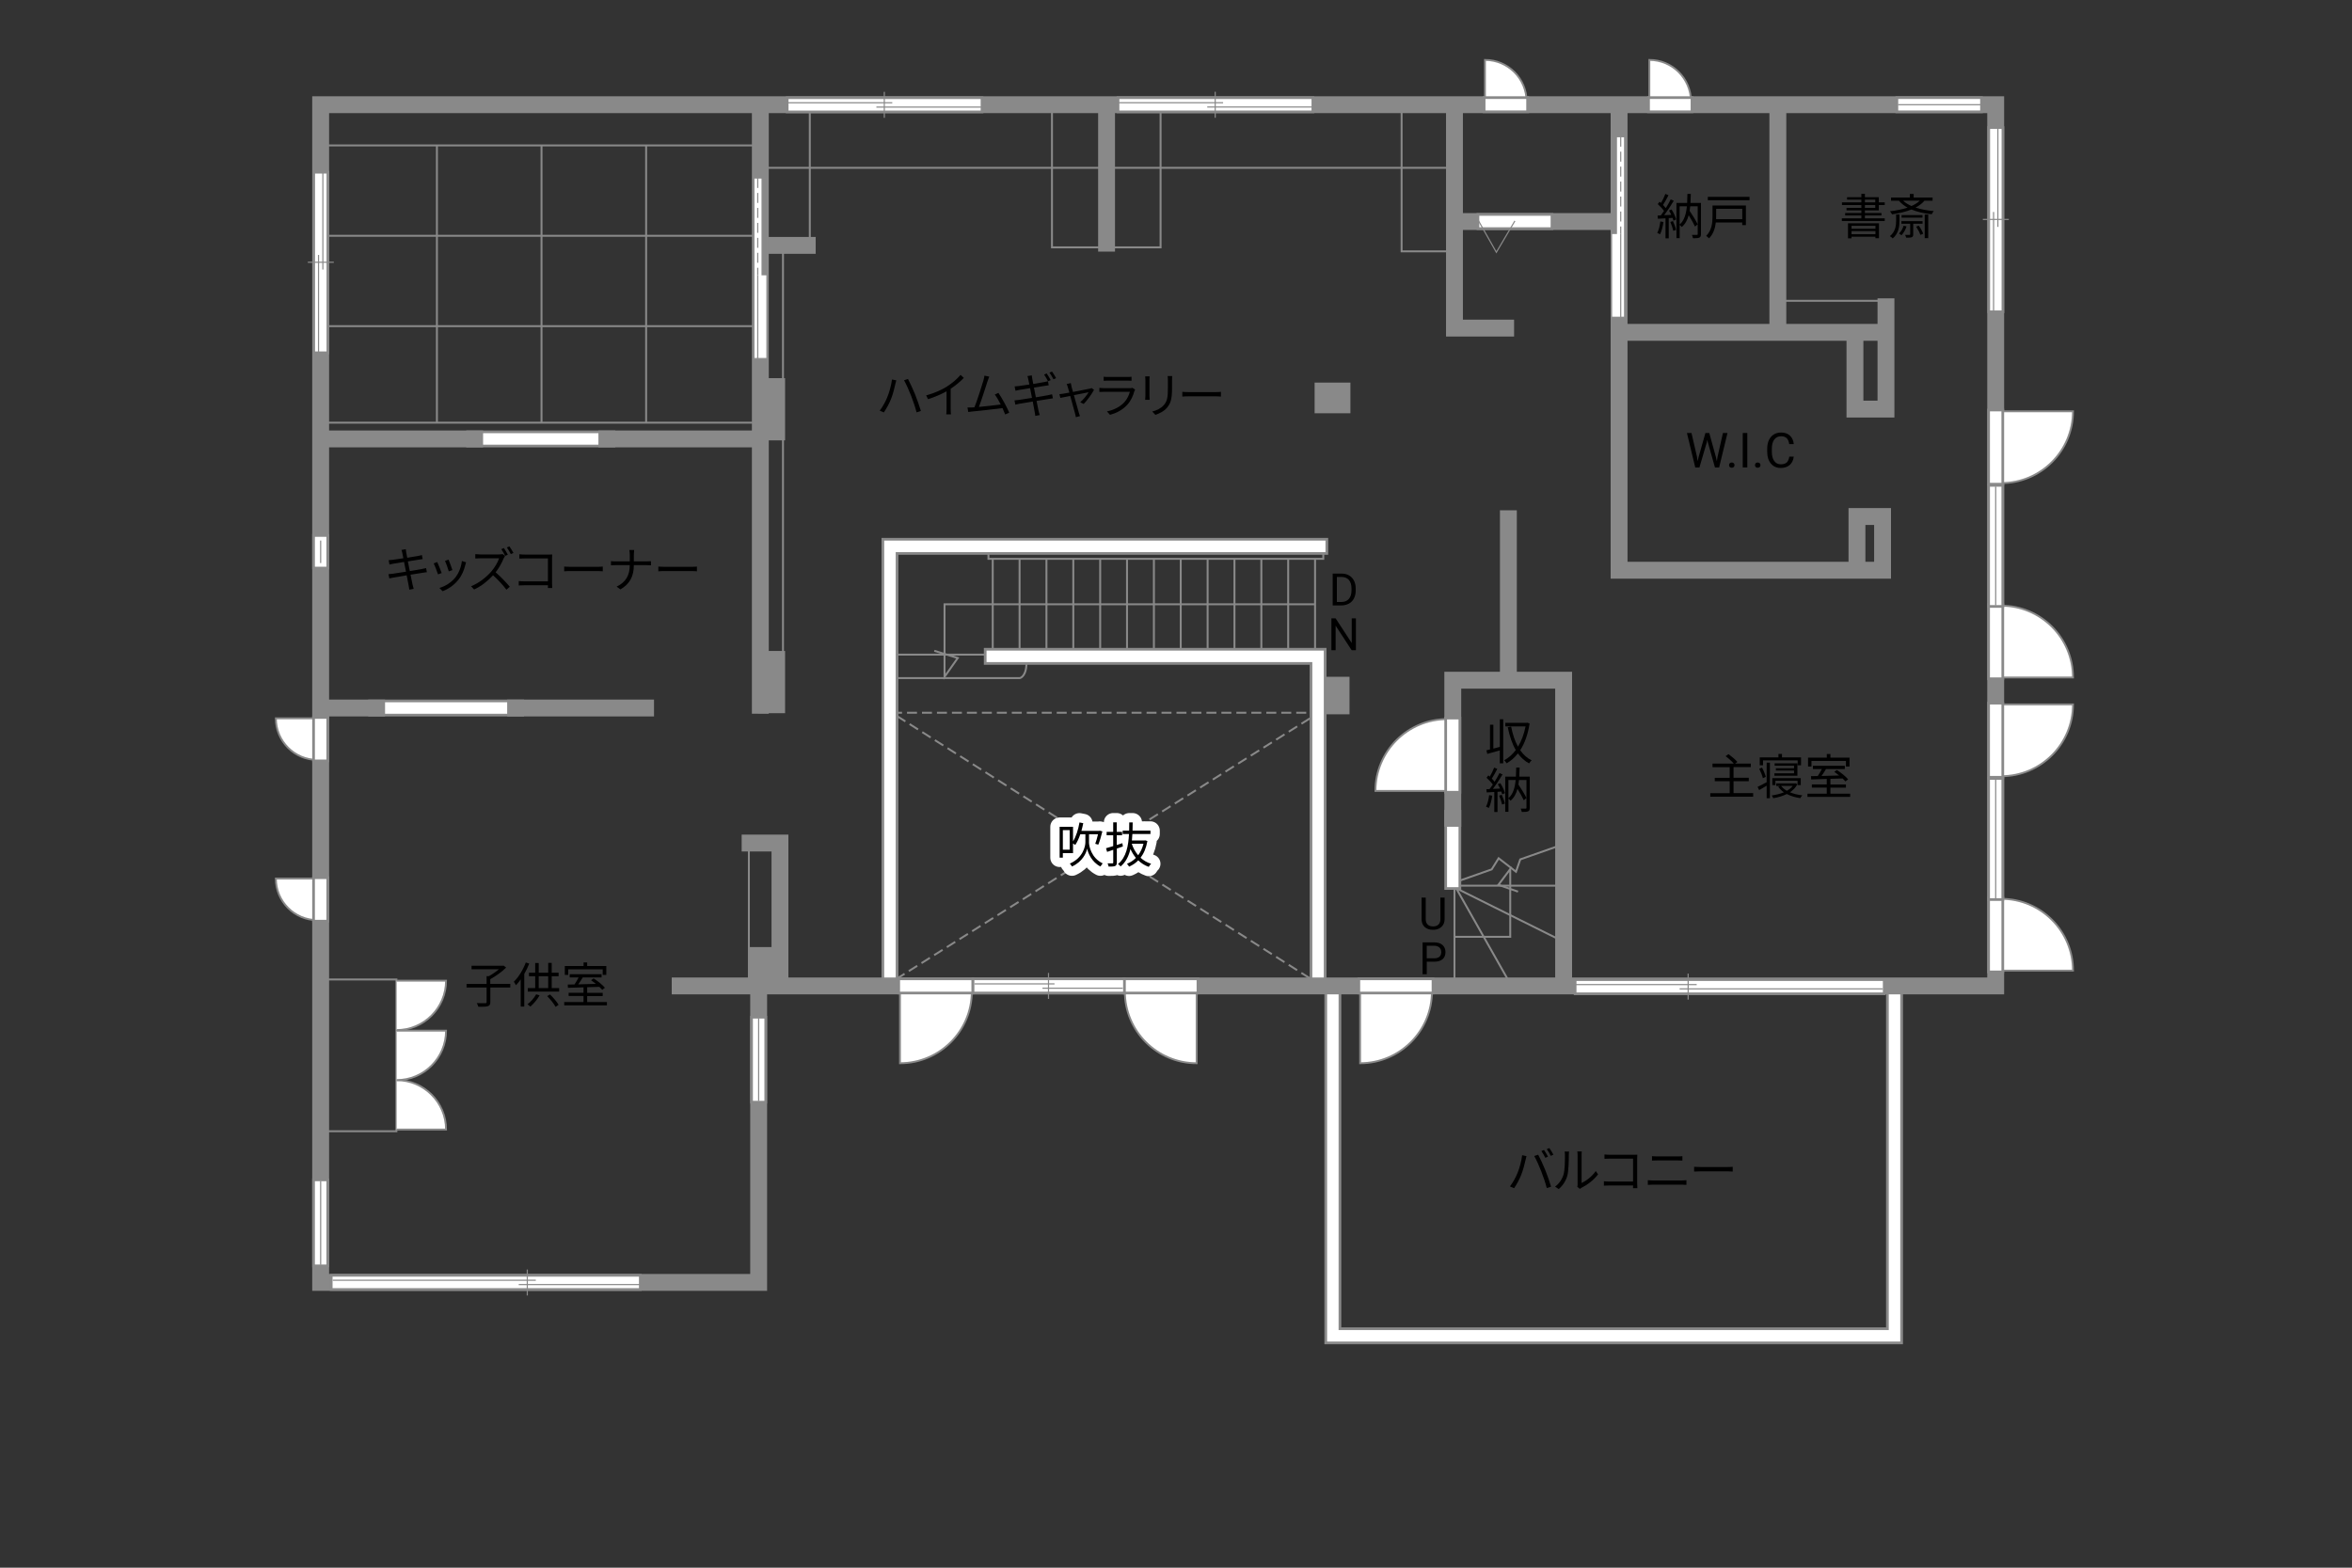 <?xml version="1.0" encoding="UTF-8"?>
<svg id="adrama-K" xmlns="http://www.w3.org/2000/svg" viewBox="0 0 630 420">
  <rect x="0" y="0" width="630" height="420" fill="#333333" stroke="none"/>
  <defs>
    <style>
      .cls-1, .cls-2 {
        fill: #898989;
      }

      .cls-3 {
        stroke-linecap: round;
        stroke-linejoin: round;
        stroke-width: 5px;
      }

      .cls-3, .cls-4, .cls-5, .cls-6, .cls-7, .cls-8, .cls-9, .cls-10 {
        fill: none;
      }

      .cls-3, .cls-10 {
        stroke: #fff;
      }

      .cls-4, .cls-5, .cls-6, .cls-7, .cls-11, .cls-2, .cls-8, .cls-9, .cls-12 {
        stroke: #898989;
      }

      .cls-4, .cls-8 {
        stroke-width: .52px;
      }

      .cls-5 {
        stroke-dasharray: 0 0 2.67 1.34;
        stroke-width: .52px;
      }

      .cls-6, .cls-11, .cls-2, .cls-9 {
        stroke-width: .31px;
      }

      .cls-6, .cls-8 {
        stroke-dasharray: 0 0 2.67 1.34;
      }

      .cls-7 {
        stroke-width: 4.52px;
      }

      .cls-7, .cls-10 {
        stroke-linecap: square;
      }

      .cls-11, .cls-12 {
        fill: #fff;
      }

      .cls-12 {
        stroke-width: .5px;
      }

      .cls-10 {
        stroke-width: 3.08px;
      }
    </style>
  </defs>
  <polyline class="cls-4" points="417.8 251.78 390.05 237.97 404.78 264"/>
  <line class="cls-4" x1="417.8" y1="237.28" x2="389.36" y2="237.28"/>
  <polyline class="cls-4" points="416.91 226.83 407.21 230.24 406.07 233.54 401.42 229.94 399.56 232.92 390.08 236.25"/>
  <polyline class="cls-4" points="389.71 250.99 404.53 250.99 404.53 232.83 401.36 237.05 406.61 238.88"/>
  <line class="cls-4" x1="389.59" y1="233.02" x2="389.59" y2="264.23"/>
  <g>
    <path d="m386.95,240.47v5.8c0,.8-.26,1.46-.76,1.97s-1.18.8-2.04.86h-.3c-.93.01-1.68-.24-2.23-.74s-.84-1.2-.84-2.08v-5.81h1.11v5.78c0,.62.17,1.1.51,1.44s.82.51,1.45.51,1.12-.17,1.46-.51.51-.82.51-1.44v-5.78h1.13Z"/>
    <path d="m382.17,257.66v3.34h-1.12v-8.53h3.15c.93,0,1.67.24,2.19.71s.79,1.11.79,1.89c0,.83-.26,1.47-.78,1.91s-1.26.67-2.22.67h-2.01Zm0-.92h2.02c.6,0,1.06-.14,1.38-.43.32-.28.48-.69.48-1.23s-.16-.92-.48-1.22-.76-.46-1.32-.48h-2.09v3.35Z"/>
  </g>
  <line class="cls-7" x1="389.14" y1="236.14" x2="389.14" y2="219.24"/>
  <line class="cls-10" x1="389.14" y1="236.14" x2="389.14" y2="219.24"/>
  <polyline class="cls-7" points="357.01 264.93 357.01 357.88 507.46 357.88 507.46 265.91"/>
  <polyline class="cls-10" points="357.01 264.93 357.01 357.88 507.46 357.88 507.46 265.91"/>
  <line class="cls-4" x1="264.88" y1="175.38" x2="239.64" y2="175.38"/>
  <path class="cls-4" d="m239.41,181.66h33.81s1.94-.46,1.71-4.8"/>
  <line class="cls-4" x1="352.25" y1="174.24" x2="352.25" y2="149.87"/>
  <line class="cls-4" x1="345.05" y1="174.24" x2="345.05" y2="149.87"/>
  <line class="cls-4" x1="337.86" y1="174.24" x2="337.86" y2="149.87"/>
  <line class="cls-4" x1="330.66" y1="174.24" x2="330.66" y2="149.87"/>
  <line class="cls-4" x1="323.47" y1="174.24" x2="323.47" y2="149.87"/>
  <line class="cls-4" x1="316.27" y1="174.24" x2="316.27" y2="149.87"/>
  <line class="cls-4" x1="309.08" y1="174.24" x2="309.08" y2="149.87"/>
  <line class="cls-4" x1="301.88" y1="174.24" x2="301.88" y2="149.87"/>
  <line class="cls-4" x1="294.69" y1="174.24" x2="294.69" y2="149.87"/>
  <line class="cls-4" x1="287.49" y1="174.24" x2="287.49" y2="149.87"/>
  <line class="cls-4" x1="280.3" y1="174.24" x2="280.3" y2="149.87"/>
  <line class="cls-4" x1="273.1" y1="174.24" x2="273.1" y2="149.87"/>
  <line class="cls-4" x1="265.91" y1="174.24" x2="265.91" y2="149.87"/>
  <rect class="cls-4" x="264.76" y="146.68" width="89.69" height="3.04"/>
  <g>
    <path d="m356.97,162.2v-8.53h2.41c.74,0,1.4.16,1.97.49s1.01.79,1.32,1.4.47,1.3.47,2.09v.54c0,.8-.16,1.51-.47,2.12s-.75,1.07-1.33,1.39-1.25.49-2.01.5h-2.36Zm1.12-7.61v6.69h1.18c.87,0,1.54-.27,2.02-.81s.72-1.31.72-2.31v-.5c0-.97-.23-1.72-.68-2.26-.46-.54-1.1-.81-1.94-.82h-1.31Z"/>
    <path d="m363.18,174.2h-1.13l-4.29-6.57v6.57h-1.13v-8.53h1.13l4.31,6.6v-6.6h1.12v8.53Z"/>
  </g>
  <rect class="cls-8" x="238.94" y="190.95" width="112.84" height="71.39"/>
  <line class="cls-8" x1="240.04" y1="262.31" x2="351.64" y2="191.98"/>
  <line class="cls-5" x1="240.26" y1="191.84" x2="351.42" y2="262.45"/>
  <g>
    <g>
      <path class="cls-3" d="m291.69,225.6c-.01,1.05.6,4.24,3.67,5.71-.17.21-.46.61-.6.83-2.37-1.2-3.35-3.68-3.56-4.8-.2,1.16-1.29,3.56-4.06,4.8-.12-.19-.39-.6-.58-.78,3.52-1.51,4.19-4.65,4.17-5.76v-2.09h-1.36c-.38,1.1-.83,2.09-1.35,2.86-.13-.1-.38-.27-.6-.4v2.59h-2.73v1.22h-.86v-8.27h3.59v3.9c.82-1.31,1.4-3.16,1.73-5.07l1.01.2c-.14.7-.31,1.39-.49,2.05h4.75l.17-.04.69.18c-.31,1.23-.71,2.68-1.09,3.56l-.82-.23c.25-.65.53-1.63.74-2.55h-2.41v2.09Zm-5.17-3.2h-1.83v5.24h1.83v-5.24Z"/>
      <path class="cls-3" d="m300.79,226.77c-.55.19-1.09.39-1.64.57v3.71c0,.53-.13.81-.46.96-.35.14-.87.17-1.73.16-.04-.23-.17-.64-.29-.87.58.01,1.12.01,1.29,0,.17,0,.23-.05.23-.25v-3.38l-1.64.56-.29-.98c.53-.14,1.2-.35,1.92-.57v-2.91h-1.76v-.91h1.76v-2.54h.95v2.54h1.43v.91h-1.43v2.61l1.51-.48.13.87Zm6.55-1.46c-.33,1.88-.96,3.35-1.83,4.49.79.73,1.74,1.29,2.83,1.61-.22.19-.49.57-.64.83-1.08-.38-2.02-.98-2.81-1.74-.71.74-1.55,1.29-2.46,1.68-.12-.22-.38-.58-.56-.77.88-.34,1.7-.86,2.39-1.57-.58-.7-1.07-1.51-1.46-2.38-.44,1.85-1.23,3.51-2.64,4.67-.14-.21-.46-.49-.7-.64,2.24-1.77,2.79-4.94,2.95-8.05h-1.69v-.9h1.73c.01-.75.03-1.5.03-2.21h.92c0,.72-.01,1.46-.04,2.21h4.8v.9h-4.84c-.03.57-.07,1.16-.13,1.73h3.38l.17-.04.58.18Zm-4.19.73c.38,1.16.95,2.21,1.72,3.09.62-.85,1.12-1.87,1.42-3.09h-3.13Z"/>
    </g>
    <g>
      <path d="m291.69,225.6c-.01,1.05.6,4.24,3.67,5.71-.17.21-.46.61-.6.83-2.37-1.2-3.35-3.68-3.56-4.8-.2,1.16-1.29,3.56-4.06,4.8-.12-.19-.39-.6-.58-.78,3.52-1.51,4.19-4.65,4.17-5.76v-2.09h-1.36c-.38,1.1-.83,2.09-1.35,2.86-.13-.1-.38-.27-.6-.4v2.59h-2.73v1.22h-.86v-8.27h3.59v3.9c.82-1.31,1.4-3.16,1.73-5.07l1.01.2c-.14.7-.31,1.39-.49,2.05h4.75l.17-.04.69.18c-.31,1.23-.71,2.68-1.09,3.56l-.82-.23c.25-.65.53-1.63.74-2.55h-2.41v2.09Zm-5.17-3.2h-1.83v5.24h1.83v-5.24Z"/>
      <path d="m300.79,226.77c-.55.19-1.09.39-1.64.57v3.71c0,.53-.13.81-.46.96-.35.14-.87.17-1.73.16-.04-.23-.17-.64-.29-.87.58.01,1.12.01,1.29,0,.17,0,.23-.05.23-.25v-3.38l-1.64.56-.29-.98c.53-.14,1.2-.35,1.92-.57v-2.91h-1.76v-.91h1.76v-2.54h.95v2.54h1.43v.91h-1.43v2.61l1.51-.48.13.87Zm6.55-1.46c-.33,1.88-.96,3.35-1.83,4.49.79.73,1.74,1.29,2.83,1.61-.22.19-.49.57-.64.83-1.08-.38-2.02-.98-2.81-1.74-.71.74-1.55,1.29-2.46,1.68-.12-.22-.38-.58-.56-.77.88-.34,1.7-.86,2.39-1.57-.58-.7-1.07-1.51-1.46-2.38-.44,1.85-1.23,3.51-2.64,4.67-.14-.21-.46-.49-.7-.64,2.24-1.77,2.79-4.94,2.95-8.05h-1.69v-.9h1.73c.01-.75.03-1.5.03-2.21h.92c0,.72-.01,1.46-.04,2.21h4.8v.9h-4.84c-.03.57-.07,1.16-.13,1.73h3.38l.17-.04.58.18Zm-4.19.73c.38,1.16.95,2.21,1.72,3.09.62-.85,1.12-1.87,1.42-3.09h-3.13Z"/>
    </g>
  </g>
  <g>
    <path d="m238.92,101.67l1.16.23c-.09.29-.18.68-.25.95-.17.81-.62,2.73-1.17,4.07-.48,1.2-1.2,2.52-1.92,3.57l-1.1-.47c.82-1.08,1.56-2.46,2-3.54.57-1.35,1.1-3.33,1.29-4.82Zm3.24.21l1.05-.35c.51.95,1.34,2.74,1.9,4.12.52,1.27,1.21,3.28,1.56,4.45l-1.16.38c-.33-1.33-.94-3.09-1.47-4.47-.52-1.34-1.33-3.15-1.88-4.12Z"/>
    <path d="m253.74,103.48c1.35-.84,2.65-1.98,3.55-3.05l.87.81c-.99,1.03-2.18,2.02-3.51,2.9v5.49c0,.49.03,1.13.08,1.39h-1.27c.04-.25.08-.9.08-1.39v-4.81c-1.37.78-3.15,1.56-4.95,2.12l-.52-1.01c2.25-.61,4.24-1.52,5.68-2.43Z"/>
    <path d="m264.52,102.12c-.38,1.22-1.66,5.21-2.31,6.9,1.91-.18,4.41-.46,5.84-.65-.52-1.03-1.1-2.04-1.59-2.67l.98-.44c.92,1.34,2.34,3.95,2.89,5.29l-1.09.49c-.17-.47-.42-1.07-.71-1.7-2,.26-6.36.74-8.1.9-.32.03-.7.09-1.08.14l-.2-1.21c.39.01.83,0,1.21-.01.2-.01.42-.03.65-.04.73-1.79,2.05-5.95,2.42-7.23.16-.6.21-.91.25-1.25l1.3.26c-.13.32-.27.66-.44,1.21Z"/>
    <path d="m275.21,100.76l1.16-.19c.03.23.08.61.13.9.01.14.12.66.26,1.4,1.26-.21,2.46-.42,3-.52.38-.07.71-.14.94-.21l.21,1.09c-.2.01-.59.08-.94.13-.58.09-1.78.27-3.02.48.16.81.34,1.72.51,2.6,1.31-.22,2.56-.43,3.21-.55.49-.1.87-.18,1.14-.26l.22,1.09c-.27.03-.69.1-1.17.18-.72.1-1.94.3-3.21.51.26,1.27.47,2.31.53,2.61.09.36.19.81.33,1.18l-1.2.22c-.06-.44-.1-.84-.19-1.22-.05-.29-.25-1.34-.49-2.63-1.48.25-2.87.47-3.5.59-.51.09-.87.17-1.16.25l-.23-1.14c.31-.01.81-.06,1.14-.12.65-.09,2.07-.31,3.55-.55-.17-.88-.35-1.81-.51-2.61-1.23.19-2.37.38-2.87.47-.35.06-.66.13-1.04.22l-.23-1.16c.33-.03.68-.05,1.09-.09.51-.05,1.64-.22,2.86-.42-.14-.7-.25-1.22-.29-1.38-.06-.33-.14-.61-.23-.88Zm6.21,1.08l-.7.31c-.26-.53-.7-1.31-1.05-1.81l.69-.29c.33.45.79,1.25,1.07,1.78Zm1.46-.53l-.7.31c-.29-.57-.71-1.3-1.08-1.79l.69-.29c.34.47.85,1.29,1.09,1.77Z"/>
    <path d="m286.98,103.48c.08.29.23.85.43,1.53,1.83-.35,4.04-.78,4.49-.88.16-.04.36-.09.49-.16l.65.46c-.55,1.1-1.89,2.93-2.77,3.8l-.92-.46c.82-.7,1.79-1.9,2.24-2.68-.3.05-2.13.42-3.94.78.52,1.87,1.16,4.16,1.33,4.73.08.25.21.65.29.88l-1.1.29c-.04-.29-.1-.62-.2-.95-.17-.58-.79-2.89-1.3-4.75-1.22.25-2.29.45-2.64.53l-.26-.99c.36-.03.69-.08,1.08-.14.18-.03.79-.14,1.59-.29-.2-.69-.35-1.25-.43-1.5-.09-.32-.19-.58-.31-.78l1.12-.27c.04.22.1.51.18.83Z"/>
    <path d="m303.87,104.73c-.35,1.29-.94,2.64-1.9,3.69-1.37,1.5-2.99,2.26-4.65,2.72l-.81-.92c1.85-.38,3.47-1.21,4.58-2.38.79-.83,1.31-1.94,1.55-2.87h-6.9c-.31,0-.81.01-1.27.04v-1.09c.48.05.92.08,1.27.08h6.85c.3,0,.57-.03.72-.1l.74.47c-.06.12-.14.29-.17.38Zm-7.07-3.74h5.11c.42,0,.87-.01,1.18-.06v1.08c-.31-.03-.75-.04-1.2-.04h-5.1c-.4,0-.82.01-1.17.04v-1.08c.34.05.75.06,1.17.06Z"/>
    <path d="m307.89,101.78v4.34c0,.33.03.75.05.99h-1.2c.03-.19.06-.61.06-1v-4.33c0-.23-.03-.69-.05-.94h1.18c-.03.25-.05.62-.05.94Zm6.05.09v2.11c0,3.12-.43,4.15-1.37,5.27-.85,1.01-2.15,1.57-3.09,1.9l-.84-.9c1.2-.3,2.3-.82,3.11-1.73.92-1.08,1.08-2.13,1.08-4.59v-2.05c0-.44-.03-.81-.07-1.13h1.22c-.03.32-.04.69-.04,1.13Z"/>
    <path d="m318.51,105.05h7.12c.65,0,1.12-.04,1.4-.07v1.27c-.26-.01-.81-.07-1.39-.07h-7.14c-.71,0-1.4.03-1.81.07v-1.27c.39.03,1.08.07,1.81.07Z"/>
  </g>
  <g>
    <path d="m107.52,147.34l1.17-.21c.01.25.08.61.12.9.03.14.12.68.27,1.4,1.26-.21,2.46-.4,3-.51.38-.06.7-.16.92-.22l.22,1.09c-.2.03-.6.08-.94.13-.6.09-1.78.29-3.03.48.17.81.35,1.73.52,2.6,1.31-.21,2.55-.43,3.2-.55.51-.09.87-.17,1.16-.25l.21,1.09c-.27.03-.69.09-1.17.17-.71.12-1.92.31-3.2.51.26,1.27.47,2.31.53,2.61.09.38.19.82.31,1.18l-1.18.22c-.06-.44-.1-.83-.19-1.22-.05-.29-.26-1.34-.51-2.63-1.47.25-2.86.48-3.5.6-.51.09-.87.16-1.14.23l-.23-1.13c.3-.01.81-.06,1.14-.12.65-.09,2.07-.31,3.55-.55-.18-.88-.36-1.81-.52-2.61-1.24.2-2.37.38-2.86.47-.36.06-.66.13-1.05.22l-.22-1.17c.32-.01.66-.04,1.08-.09.51-.05,1.64-.22,2.86-.42-.14-.7-.23-1.21-.27-1.37-.06-.34-.16-.62-.25-.88Z"/>
    <path d="m118.31,153.52l-.99.36c-.19-.68-.9-2.47-1.16-2.93l.96-.38c.26.56.94,2.26,1.18,2.94Zm6.34-2.21c-.35,1.43-.91,2.82-1.85,3.99-1.2,1.53-2.78,2.54-4.24,3.09l-.86-.87c1.51-.44,3.16-1.43,4.23-2.77.92-1.13,1.6-2.78,1.79-4.45l1.12.35c-.09.27-.14.48-.19.65Zm-3.48,1.43l-.96.34c-.14-.58-.74-2.24-1.01-2.82l.95-.33c.22.52.86,2.24,1.03,2.81Z"/>
    <path d="m134.94,149.51c-.44,1.13-1.26,2.65-2.18,3.82,1.37,1.17,2.95,2.86,3.8,3.87l-.91.79c-.87-1.16-2.25-2.68-3.58-3.87-1.39,1.51-3.15,2.93-5.07,3.81l-.83-.87c2.09-.82,4.02-2.37,5.36-3.86.88-1,1.83-2.55,2.16-3.63h-5.07c-.45,0-1.17.05-1.31.06v-1.17c.18.03.92.08,1.31.08h5.02c.43,0,.77-.04.98-.1l.66.51c-.08.1-.25.39-.32.56Zm1.08-.9l-.7.31c-.26-.52-.69-1.29-1.04-1.79l.69-.3c.33.48.81,1.27,1.05,1.78Zm1.51-.47l-.7.31c-.29-.56-.72-1.3-1.07-1.78l.68-.3c.35.48.84,1.29,1.09,1.77Z"/>
    <path d="m140.54,148.58h6.41c.31,0,.7-.01.96-.03-.01.3-.04.7-.04,1.01v6.71c0,.47.04,1.05.05,1.26h-1.17c.01-.14.01-.42.03-.73h-6.36c-.53,0-1.12.03-1.47.05v-1.18c.34.04.9.08,1.44.08h6.38v-6.14h-6.23c-.48,0-1.13.03-1.43.04v-1.16c.43.05,1,.08,1.42.08Z"/>
    <path d="m152.94,151.86h7.12c.65,0,1.12-.04,1.4-.07v1.27c-.26-.01-.81-.07-1.39-.07h-7.14c-.72,0-1.4.03-1.81.07v-1.27c.39.03,1.08.07,1.81.07Z"/>
    <path d="m168.57,147.36h1.29c-.04.26-.08.91-.08,1.3v1.74h3.46c.43,0,.92-.03,1.13-.05v1.1c-.21-.03-.74-.04-1.14-.04h-3.45c-.01,2.86-.97,4.97-3.6,6.5l-1.01-.75c2.46-1.16,3.52-3.08,3.52-5.75h-3.81c-.48,0-.96.01-1.23.04v-1.12c.27.03.75.07,1.21.07h3.83v-1.76c0-.39-.05-1.03-.12-1.29Z"/>
    <path d="m178.16,151.86h7.12c.65,0,1.12-.04,1.4-.07v1.27c-.26-.01-.81-.07-1.39-.07h-7.14c-.71,0-1.4.03-1.81.07v-1.27c.39.03,1.08.07,1.81.07Z"/>
  </g>
  <polyline class="cls-7" points="265.79 175.84 353.05 175.84 353.05 262.86"/>
  <path class="cls-7" d="m353.5,146.37h-115.12v115.99"/>
  <polyline class="cls-4" points="352.02 161.9 253 161.9 253 181.32 256.54 176.29 250.26 174.35"/>
  <rect class="cls-1" x="350.97" y="181.32" width="10.51" height="10.05"/>
  <polyline class="cls-10" points="265.79 175.84 353.05 175.84 353.05 262.86"/>
  <path class="cls-10" d="m353.5,146.37h-115.12v115.99"/>
  <line class="cls-7" x1="100.88" y1="189.68" x2="138.11" y2="189.68"/>
  <line class="cls-10" x1="100.88" y1="189.68" x2="138.11" y2="189.68"/>
  <line class="cls-4" x1="202.6" y1="113.24" x2="86.75" y2="113.24"/>
  <line class="cls-7" x1="127.14" y1="117.59" x2="162.55" y2="117.59"/>
  <line class="cls-10" x1="127.14" y1="117.59" x2="162.55" y2="117.59"/>
  <rect class="cls-4" x="476.44" y="80.59" width="29.24" height="7.77"/>
  <line class="cls-4" x1="204.27" y1="44.96" x2="296.1" y2="44.96"/>
  <line class="cls-4" x1="216.91" y1="29.27" x2="216.91" y2="65.21"/>
  <polyline class="cls-4" points="281.78 28.36 281.78 66.27 310.87 66.27 310.87 27.75"/>
  <line class="cls-4" x1="297.62" y1="44.96" x2="388.53" y2="44.96"/>
  <polyline class="cls-4" points="375.43 28.66 375.43 67.34 388.38 67.34"/>
  <rect class="cls-4" x="203.94" y="65.51" width="5.79" height="117.56"/>
  <line class="cls-4" x1="202.6" y1="38.96" x2="86.75" y2="38.96"/>
  <line class="cls-4" x1="202.6" y1="63.17" x2="86.75" y2="63.17"/>
  <line class="cls-4" x1="202.6" y1="87.38" x2="86.75" y2="87.38"/>
  <rect class="cls-4" x="85.62" y="262.41" width="20.56" height="40.66"/>
  <rect class="cls-4" x="200.59" y="226.32" width="8.83" height="38.07"/>
  <g>
    <path d="m445.57,59.47c-.18,1.22-.49,2.47-.92,3.3-.16-.12-.55-.3-.75-.36.43-.79.7-1.95.84-3.09l.83.16Zm2.18-3.33c.53.83,1.05,1.95,1.22,2.65l-.73.33c-.05-.22-.13-.48-.23-.75l-1.03.07v5.41h-.86v-5.36c-.74.04-1.44.08-2.04.12l-.08-.86.86-.04c.27-.35.57-.77.86-1.2-.4-.57-1.08-1.3-1.68-1.83l.49-.64c.13.1.25.22.38.34.44-.73.9-1.7,1.17-2.42l.84.34c-.44.86-.99,1.88-1.47,2.61.29.29.55.58.75.84.51-.81.97-1.64,1.31-2.33l.82.36c-.74,1.24-1.73,2.76-2.59,3.87l1.92-.08c-.18-.4-.39-.82-.61-1.17l.68-.27Zm.36,3.08c.35.74.7,1.73.83,2.37l-.74.25c-.13-.65-.46-1.62-.79-2.38l.7-.23Zm7.5,3.5c0,.51-.1.79-.43.94-.35.16-.9.17-1.7.17-.04-.25-.17-.66-.3-.9.6.03,1.16.01,1.34.01.17,0,.22-.05.22-.23v-7.44h-2c-.04.42-.09.82-.16,1.22.81,1.18,1.7,2.65,2.15,3.6l-.71.61c-.36-.81-1.03-1.99-1.69-3.04-.35,1.29-.92,2.37-1.86,3.16-.12-.17-.35-.42-.56-.56v3.54h-.86v-9.43h2.86c.05-.78.06-1.59.08-2.43h.91c-.01.84-.04,1.65-.09,2.43h2.81v8.35Zm-5.71-2.57c1.26-1.09,1.74-2.82,1.94-4.88h-1.94v4.88Z"/>
    <path d="m467.64,60.32h-.97v-.71h-7.08c-.17,1.48-.64,3.09-1.83,4.25-.14-.19-.53-.53-.75-.66,1.53-1.5,1.7-3.6,1.7-5.23v-2.91h8.94v5.26Zm.98-7.59v.91h-11.17v-.91h11.17Zm-8.94,3.22v2.03c0,.23,0,.48-.01.73h7.01v-2.76h-6.99Z"/>
  </g>
  <g>
    <path d="m136.7,264.56h-5.36v3.89c0,.65-.17.95-.65,1.11-.48.16-1.33.18-2.56.17-.08-.27-.25-.72-.42-.99,1.04.04,2,.04,2.27.03.29-.01.36-.08.36-.31v-3.89h-5.37v-.96h5.37v-2.08h.61c.92-.51,1.92-1.2,2.68-1.85h-7.32v-.94h8.33l.23-.05.7.53c-1.1,1.12-2.81,2.33-4.25,3.11v1.27h5.36v.96Z"/>
    <path d="m141.76,258.15c-.36.94-.82,1.88-1.33,2.78v8.75h-.95v-7.29c-.4.58-.85,1.12-1.29,1.57-.1-.22-.38-.72-.55-.95,1.27-1.23,2.47-3.19,3.2-5.15l.91.29Zm2.78,8.52c-.65,1.13-1.61,2.26-2.48,3-.17-.17-.55-.48-.77-.6.88-.68,1.78-1.69,2.33-2.69l.92.29Zm5.23-1.96v.95h-8.4v-.95h1.99v-3.17h-1.68v-.94h1.68v-2.61h.94v2.61h2.54v-2.63h.94v2.63h1.85v.94h-1.85v3.17h2Zm-5.47,0h2.54v-3.17h-2.54v3.17Zm3.02,1.72c.9.85,1.86,2,2.31,2.76l-.82.55c-.43-.81-1.39-2.02-2.25-2.87l.75-.43Z"/>
    <path d="m162.57,268.46v.87h-11.44v-.87h5.17v-1.62h-3.99v-.86h3.99v-1.46c-1.57.05-3.03.09-4.17.13l-.05-.88c.53-.01,1.14-.01,1.81-.03.38-.56.79-1.27,1.1-1.88h-2.39v-.86h8.54v.86h-5.04c-.36.61-.79,1.29-1.2,1.86,1.46-.04,3.09-.08,4.72-.13-.43-.35-.88-.69-1.3-.98l.69-.48c1.09.69,2.4,1.74,3.02,2.5l-.73.55c-.2-.23-.46-.51-.77-.79-1.08.04-2.18.08-3.25.1v1.5h4.16v.86h-4.16v1.62h5.29Zm-10.36-7.27h-.92v-2.39h5.02v-.96h.97v.96h5.12v2.39h-.96v-1.5h-9.23v1.5Z"/>
  </g>
  <g>
    <path d="m469.6,212.5v.95h-11.49v-.95h5.2v-3.2h-4v-.92h4v-2.85h-4.6v-.95h5.71c-.51-.6-1.43-1.42-2.21-1.99l.78-.55c.83.6,1.87,1.48,2.38,2.09l-.61.44h4.2v.95h-4.62v2.85h4.08v.92h-4.08v3.2h5.27Z"/>
    <path d="m473.21,204.33h.87v9.52h-.87v-3.35c-.69.4-1.39.81-2,1.17l-.43-.85c.62-.29,1.52-.78,2.43-1.26v-5.23Zm-1.01,4.16c-.14-.68-.57-1.74-.98-2.52l.75-.32c.43.79.85,1.81,1.01,2.48l-.79.36Zm.03-3.47h-.87v-2.11h5.01v-.92h.95v.92h5.1v2.11h-.9v-1.3h-9.28v1.3Zm9.21,5.07c-.44.9-1.14,1.61-2,2.17.96.4,2.11.69,3.32.82-.2.19-.43.55-.52.75-1.35-.18-2.59-.56-3.63-1.1-1.09.55-2.35.91-3.63,1.12-.08-.21-.26-.55-.4-.74,1.13-.16,2.26-.43,3.25-.84-.62-.43-1.14-.94-1.52-1.52l.52-.18h-1.05v-.68h4.98l.16-.04.53.25Zm.05.25v-1.16h-5.93v1.16h-.83v-1.86h7.62v1.86h-.86Zm-.94-3.17v-.73h-4.86v-.6h4.86v-.69h-5.2v-.65h6.1v3.33h-6.16v-.66h5.26Zm-3.46,3.39c.38.49.9.94,1.53,1.3.64-.35,1.17-.78,1.57-1.3h-3.11Z"/>
    <path d="m495.58,212.63v.87h-11.44v-.87h5.17v-1.62h-3.99v-.86h3.99v-1.46c-1.57.05-3.03.09-4.17.13l-.05-.88c.53-.01,1.14-.01,1.81-.03.38-.56.79-1.27,1.1-1.88h-2.39v-.86h8.54v.86h-5.04c-.36.61-.79,1.29-1.2,1.86,1.46-.04,3.09-.08,4.72-.13-.43-.35-.88-.69-1.3-.98l.69-.48c1.09.69,2.41,1.74,3.02,2.5l-.73.55c-.2-.23-.46-.51-.77-.79-1.08.04-2.18.08-3.25.1v1.5h4.16v.86h-4.16v1.62h5.29Zm-10.36-7.27h-.92v-2.39h5.02v-.96h.97v.96h5.12v2.39h-.96v-1.5h-9.23v1.5Z"/>
  </g>
  <g>
    <path d="m407.72,309.49l1.16.25c-.08.29-.18.66-.23.94-.18.82-.64,2.74-1.18,4.07-.48,1.2-1.18,2.54-1.91,3.58l-1.11-.47c.82-1.08,1.55-2.44,2-3.54.56-1.34,1.11-3.32,1.27-4.82Zm3.24.22l1.05-.35c.52.94,1.35,2.73,1.9,4.11.53,1.29,1.22,3.28,1.56,4.45l-1.16.38c-.33-1.33-.92-3.08-1.47-4.47-.52-1.34-1.31-3.15-1.88-4.11Zm3.67.17l-.7.31c-.26-.53-.7-1.31-1.05-1.81l.69-.29c.33.46.81,1.25,1.07,1.78Zm1.46-.53l-.7.31c-.29-.57-.7-1.3-1.08-1.79l.69-.29c.35.47.85,1.29,1.09,1.77Z"/>
    <path d="m418.79,314.69c.38-1.18.39-3.78.39-5.23,0-.39-.04-.68-.09-.95h1.2c-.01.16-.07.55-.07.94,0,1.44-.05,4.23-.4,5.53-.39,1.39-1.22,2.67-2.31,3.58l-.97-.66c1.09-.78,1.87-1.94,2.26-3.2Zm3.78,2.54v-7.79c0-.49-.07-.87-.08-.96h1.2c-.01.09-.05.47-.05.96v7.5c1.2-.55,2.79-1.73,3.8-3.2l.61.88c-1.12,1.52-2.92,2.86-4.43,3.6-.21.12-.35.22-.44.3l-.69-.57c.05-.21.09-.47.09-.73Z"/>
    <path d="m431.2,309.38h6.41c.31,0,.7-.01.96-.03-.01.3-.04.7-.04,1.01v6.71c0,.47.04,1.05.05,1.26h-1.17c.01-.14.01-.42.03-.73h-6.36c-.53,0-1.12.03-1.47.05v-1.18c.34.04.9.08,1.44.08h6.38v-6.14h-6.23c-.48,0-1.13.03-1.43.04v-1.16c.43.05,1,.08,1.42.08Z"/>
    <path d="m442.75,316.26h7.79c.39,0,.81-.03,1.18-.07v1.25c-.39-.04-.83-.06-1.18-.06h-7.79c-.47,0-.92.04-1.37.06v-1.25c.44.03.9.07,1.37.07Zm1.04-6.45h5.56c.47,0,.92-.01,1.29-.05v1.17c-.36-.03-.86-.04-1.29-.04h-5.56c-.46,0-.88.03-1.29.04v-1.17c.42.03.86.05,1.29.05Z"/>
    <path d="m455.6,312.66h7.12c.65,0,1.12-.04,1.4-.06v1.27c-.26-.01-.81-.06-1.39-.06h-7.14c-.71,0-1.4.03-1.81.06v-1.27c.39.03,1.08.06,1.81.06Z"/>
  </g>
  <g>
    <path d="m454.54,122.33l.18,1.22.26-1.1,1.83-6.45h1.03l1.78,6.45.25,1.12.2-1.24,1.43-6.32h1.22l-2.24,9.24h-1.11l-1.9-6.73-.15-.7-.15.7-1.97,6.73h-1.11l-2.23-9.24h1.22l1.46,6.33Z"/>
    <path d="m463.14,124.62c0-.2.06-.37.18-.51.12-.14.3-.2.54-.2s.42.07.55.2.19.3.19.51-.06.36-.19.49-.31.2-.55.2-.42-.07-.54-.2c-.12-.13-.18-.29-.18-.49Z"/>
    <path d="m468.03,125.24h-1.22v-9.24h1.22v9.24Z"/>
    <path d="m470.09,124.62c0-.2.06-.37.18-.51.12-.14.3-.2.54-.2s.42.07.55.2.19.3.19.51-.06.36-.19.49-.31.2-.55.2-.42-.07-.54-.2c-.12-.13-.18-.29-.18-.49Z"/>
    <path d="m480.47,122.31c-.11.98-.47,1.73-1.08,2.26-.61.53-1.42.8-2.42.8-1.09,0-1.97-.39-2.62-1.17s-.99-1.83-.99-3.14v-.89c0-.86.15-1.61.46-2.27s.74-1.15,1.3-1.5c.56-.35,1.21-.52,1.96-.52.98,0,1.77.27,2.36.82.59.55.94,1.31,1.04,2.28h-1.22c-.11-.74-.34-1.27-.69-1.6s-.85-.5-1.48-.5c-.78,0-1.39.29-1.83.86-.44.58-.66,1.4-.66,2.46v.9c0,1,.21,1.8.63,2.4.42.59,1,.89,1.76.89.68,0,1.2-.15,1.56-.46.36-.31.6-.84.72-1.6h1.22Z"/>
  </g>
  <g>
    <path d="m504.84,58.5v.71h-11.49v-.71h5.23v-.77h-4.34v-.66h4.34v-.71h-3.98v-.65h3.98v-.77h-5.2v-.73h5.2v-.73h-3.83v-.65h3.83v-.91h.95v.91h3.72v1.38h1.59v.73h-1.59v1.42h-3.72v.71h4.43v.66h-4.43v.77h5.32Zm-9.83,1.33h8.29v3.99h-.96v-.4h-6.4v.43h-.94v-4.02Zm.94.66v.79h6.4v-.79h-6.4Zm6.4,2.25v-.83h-6.4v.83h6.4Zm-2.82-8.53h2.77v-.73h-2.77v.73Zm0,1.5h2.77v-.77h-2.77v.77Z"/>
    <path d="m508.79,59.08c0,1.6-.2,3.41-1.81,4.8-.17-.2-.51-.47-.75-.61,1.5-1.25,1.66-2.83,1.66-4.2v-1.62h.9v1.64Zm6.7-5.32c-.62.75-1.44,1.35-2.39,1.85,1.44.48,3.11.79,4.88.94-.2.2-.44.6-.55.85-2-.2-3.86-.61-5.43-1.27-1.57.62-3.38,1.03-5.2,1.3-.1-.21-.36-.64-.55-.83,1.66-.19,3.29-.51,4.71-.97-.92-.51-1.7-1.12-2.31-1.85h-2.12v-.86h5.03v-.96h1.03v.96h5.07v.86h-2.16Zm-4.81,6.89c-.27.9-.81,1.79-1.35,2.38-.14-.12-.47-.36-.66-.48.55-.52.99-1.29,1.22-2.07l.79.17Zm1.79-.7v2.83c0,.39-.06.62-.38.77-.31.12-.77.13-1.5.13-.05-.22-.18-.55-.31-.75.56.03,1.04.01,1.18.01.16-.01.2-.04.2-.18v-2.81h-2.35v-.7h5.66v.7h-2.5Zm2.48-2.33v.69h-5.59v-.69h5.59Zm-5.19-3.86c.58.56,1.35,1.04,2.25,1.43.87-.39,1.64-.86,2.22-1.43h-4.47Zm4.2,6.7c.48.66.98,1.56,1.18,2.16l-.75.31c-.2-.61-.68-1.53-1.14-2.21l.71-.26Zm1.59-2.99h.94v6.33h-.94v-6.33Z"/>
  </g>
  <g>
    <path d="m401.73,192.7h.92v11.8h-.92v-3.46c-1.2.34-2.39.68-3.35.94l-.23-.96c.29-.06.61-.14.96-.23v-6.63h.9v6.4c.55-.14,1.13-.3,1.73-.46v-7.4Zm7.98,1.11c-.43,2.95-1.31,5.33-2.51,7.18.81,1.17,1.82,2.11,3.07,2.72-.22.17-.55.55-.7.81-1.2-.65-2.18-1.55-2.99-2.67-.88,1.13-1.91,2.02-3.03,2.65-.14-.23-.42-.64-.66-.81,1.14-.6,2.21-1.53,3.12-2.74-.99-1.69-1.66-3.77-2.15-6.11l.91-.17c.39,2.02.99,3.85,1.83,5.37.92-1.5,1.62-3.33,2.03-5.43h-5.41v-.95h5.68l.17-.05.64.21Z"/>
    <path d="m399.71,213.17c-.18,1.22-.49,2.47-.92,3.3-.16-.12-.55-.3-.75-.36.43-.79.7-1.95.84-3.09l.83.16Zm2.18-3.33c.53.83,1.05,1.95,1.22,2.65l-.73.33c-.05-.22-.13-.48-.23-.75l-1.03.06v5.41h-.86v-5.36c-.74.04-1.44.08-2.04.12l-.08-.86.86-.04c.27-.35.57-.77.86-1.2-.4-.57-1.08-1.3-1.68-1.83l.49-.64c.13.1.25.22.38.34.44-.73.9-1.7,1.17-2.42l.84.34c-.44.86-.99,1.88-1.47,2.61.29.29.55.58.75.85.51-.81.97-1.64,1.31-2.33l.82.36c-.74,1.23-1.73,2.76-2.59,3.87l1.92-.08c-.18-.4-.39-.82-.61-1.17l.68-.27Zm.36,3.08c.35.74.7,1.73.83,2.37l-.74.25c-.13-.65-.46-1.63-.79-2.38l.7-.23Zm7.5,3.5c0,.51-.1.79-.43.94-.35.16-.9.17-1.7.17-.04-.25-.17-.66-.3-.9.6.03,1.16.01,1.34.01.17,0,.22-.05.22-.23v-7.44h-2c-.04.42-.09.82-.16,1.22.81,1.18,1.7,2.65,2.15,3.6l-.71.61c-.36-.81-1.03-1.99-1.69-3.04-.35,1.29-.92,2.37-1.86,3.16-.12-.17-.35-.42-.56-.56v3.54h-.86v-9.43h2.86c.05-.78.06-1.59.08-2.43h.91c-.01.84-.04,1.65-.09,2.43h2.81v8.35Zm-5.71-2.57c1.26-1.09,1.74-2.82,1.94-4.88h-1.94v4.88Z"/>
  </g>
  <polyline class="cls-7" points="182.19 264.14 534.56 264.14 534.56 28.05 85.89 28.05 85.89 343.57 203.21 343.57 203.21 265.51"/>
  <polyline class="cls-7" points="200.92 225.86 208.92 225.86 208.92 263.41"/>
  <line class="cls-7" x1="138.11" y1="189.68" x2="172.92" y2="189.68"/>
  <line class="cls-7" x1="87.36" y1="189.68" x2="100.88" y2="189.68"/>
  <line class="cls-7" x1="162.55" y1="117.59" x2="201.38" y2="117.59"/>
  <line class="cls-7" x1="86.94" y1="117.59" x2="127.14" y2="117.59"/>
  <line class="cls-7" x1="203.66" y1="29.42" x2="203.66" y2="188.95"/>
  <line class="cls-7" x1="205.26" y1="65.74" x2="216.23" y2="65.74"/>
  <line class="cls-7" x1="296.4" y1="29.42" x2="296.4" y2="65.15"/>
  <polyline class="cls-7" points="389.59 29.42 389.59 87.9 403.3 87.9"/>
  <polyline class="cls-7" points="433.68 29.65 433.68 152.77 504.26 152.77 504.26 138.38 497.4 138.38 497.4 150.03"/>
  <line class="cls-7" x1="435.28" y1="89.04" x2="503.12" y2="89.04"/>
  <polyline class="cls-7" points="505.17 82.19 505.17 109.6 496.86 109.6 496.86 90.41"/>
  <line class="cls-7" x1="476.21" y1="87.21" x2="476.21" y2="30.11"/>
  <line class="cls-7" x1="432.08" y1="59.35" x2="390.96" y2="59.35"/>
  <line class="cls-7" x1="404.03" y1="138.97" x2="404.03" y2="180.39"/>
  <polyline class="cls-7" points="389.14 219.24 389.14 182.23 418.83 182.23 418.83 261.95"/>
  <line class="cls-4" x1="117.03" y1="39.02" x2="117.03" y2="113.13"/>
  <line class="cls-4" x1="145.05" y1="39.02" x2="145.05" y2="113.13"/>
  <line class="cls-4" x1="173.07" y1="39.02" x2="173.07" y2="113.13"/>
  <rect class="cls-1" x="200.59" y="253.73" width="7.8" height="10.36"/>
  <rect class="cls-1" x="202.98" y="174.4" width="7.31" height="16.67"/>
  <rect class="cls-1" x="202.98" y="101.31" width="7.31" height="16.67"/>
  <rect class="cls-1" x="352.13" y="102.5" width="9.59" height="8.22"/>
  <path class="cls-12" d="m387.66,211.9h-19.24c0-10.62,8.61-19.24,19.24-19.24"/>
  <line class="cls-7" x1="389.14" y1="194.28" x2="389.14" y2="210.35"/>
  <line class="cls-10" x1="389.14" y1="194.28" x2="389.14" y2="210.35"/>
  <path class="cls-12" d="m320.53,265.61v19.24c-10.63,0-19.24-8.61-19.23-19.24"/>
  <line class="cls-7" x1="302.91" y1="264.14" x2="318.98" y2="264.14"/>
  <line class="cls-10" x1="302.91" y1="264.14" x2="318.98" y2="264.14"/>
  <path class="cls-12" d="m536.03,188.72h19.24c0,10.63-8.61,19.24-19.23,19.24"/>
  <line class="cls-7" x1="534.56" y1="206.34" x2="534.56" y2="190.28"/>
  <line class="cls-10" x1="534.56" y1="206.34" x2="534.56" y2="190.28"/>
  <path class="cls-12" d="m536.03,260.04h19.24c0-10.63-8.61-19.24-19.23-19.24"/>
  <line class="cls-7" x1="534.56" y1="242.42" x2="534.56" y2="258.48"/>
  <line class="cls-10" x1="534.56" y1="242.42" x2="534.56" y2="258.48"/>
  <path class="cls-12" d="m241.07,265.61v19.24c10.63,0,19.24-8.61,19.24-19.24"/>
  <line class="cls-7" x1="258.69" y1="264.14" x2="242.62" y2="264.14"/>
  <line class="cls-10" x1="258.69" y1="264.14" x2="242.62" y2="264.14"/>
  <path class="cls-12" d="m364.32,265.61v19.24c10.62,0,19.24-8.61,19.24-19.24"/>
  <line class="cls-7" x1="381.94" y1="264.14" x2="365.87" y2="264.14"/>
  <line class="cls-10" x1="381.94" y1="264.14" x2="365.87" y2="264.14"/>
  <path class="cls-12" d="m397.76,27.2v-11.15c6.16,0,11.15,4.99,11.15,11.15"/>
  <line class="cls-7" x1="407.28" y1="28.05" x2="399.43" y2="28.05"/>
  <line class="cls-10" x1="407.28" y1="28.05" x2="399.43" y2="28.05"/>
  <path class="cls-12" d="m441.79,27.2v-11.15c6.16,0,11.15,4.99,11.15,11.15"/>
  <line class="cls-7" x1="451.31" y1="28.05" x2="443.47" y2="28.05"/>
  <line class="cls-10" x1="451.31" y1="28.05" x2="443.47" y2="28.05"/>
  <path class="cls-12" d="m85.04,192.44h-11.15c0,6.16,4.99,11.15,11.15,11.15"/>
  <line class="cls-7" x1="85.89" y1="201.95" x2="85.89" y2="194.11"/>
  <line class="cls-10" x1="85.89" y1="201.95" x2="85.89" y2="194.11"/>
  <path class="cls-12" d="m85.04,235.37h-11.15c0,6.16,4.99,11.15,11.15,11.15"/>
  <line class="cls-7" x1="85.89" y1="244.89" x2="85.89" y2="237.04"/>
  <line class="cls-10" x1="85.89" y1="244.89" x2="85.89" y2="237.04"/>
  <path class="cls-12" d="m106.24,302.62h13.24c0-7.31-5.93-13.24-13.24-13.24"/>
  <path class="cls-12" d="m106.24,276.13h13.24c0,7.31-5.93,13.24-13.24,13.24"/>
  <path class="cls-12" d="m106.24,262.73h13.24c0,7.31-5.93,13.24-13.24,13.24"/>
  <line class="cls-7" x1="397.78" y1="59.35" x2="413.81" y2="59.35"/>
  <line class="cls-10" x1="397.78" y1="59.35" x2="413.81" y2="59.35"/>
  <polyline class="cls-9" points="396.05 59.19 400.81 67.59 405.77 59.19"/>
  <rect class="cls-11" x="201.93" y="47.68" width="3.5" height="48.38"/>
  <rect class="cls-2" x="204.13" y="47.68" width="1.29" height="25.92"/>
  <line class="cls-6" x1="202.97" y1="47.68" x2="202.97" y2="73.73"/>
  <line class="cls-9" x1="202.97" y1="73.73" x2="202.97" y2="96.06"/>
  <rect class="cls-11" x="431.67" y="36.62" width="3.5" height="48.38"/>
  <rect class="cls-2" x="431.67" y="36.62" width="1.29" height="25.92"/>
  <line class="cls-6" x1="434.12" y1="36.62" x2="434.12" y2="62.67"/>
  <line class="cls-9" x1="434.12" y1="62.67" x2="434.12" y2="85"/>
  <line class="cls-7" x1="534.56" y1="210.46" x2="534.56" y2="239.1"/>
  <line class="cls-10" x1="534.56" y1="210.46" x2="534.56" y2="239.1"/>
  <line class="cls-11" x1="534.56" y1="240.74" x2="534.56" y2="208.87"/>
  <path class="cls-12" d="m536.03,110.19h19.24c0,10.63-8.61,19.24-19.23,19.24"/>
  <line class="cls-7" x1="534.56" y1="127.82" x2="534.56" y2="111.75"/>
  <line class="cls-10" x1="534.56" y1="127.82" x2="534.56" y2="111.75"/>
  <path class="cls-12" d="m536.03,181.51h19.24c0-10.63-8.61-19.24-19.23-19.24"/>
  <line class="cls-7" x1="534.56" y1="163.89" x2="534.56" y2="179.95"/>
  <line class="cls-10" x1="534.56" y1="163.89" x2="534.56" y2="179.95"/>
  <line class="cls-7" x1="534.56" y1="131.93" x2="534.56" y2="160.57"/>
  <line class="cls-10" x1="534.56" y1="131.93" x2="534.56" y2="160.57"/>
  <line class="cls-11" x1="534.56" y1="162.21" x2="534.56" y2="130.34"/>
  <line class="cls-7" x1="85.89" y1="318" x2="85.89" y2="337.24"/>
  <line class="cls-10" x1="85.89" y1="318" x2="85.89" y2="337.24"/>
  <line class="cls-11" x1="85.89" y1="338.87" x2="85.89" y2="316.41"/>
  <line class="cls-7" x1="85.89" y1="145.36" x2="85.89" y2="150.29"/>
  <line class="cls-10" x1="85.89" y1="145.36" x2="85.89" y2="150.29"/>
  <line class="cls-11" x1="85.89" y1="150.84" x2="85.89" y2="144.82"/>
  <line class="cls-7" x1="534.6" y1="36.08" x2="534.6" y2="81.63"/>
  <line class="cls-10" x1="534.6" y1="36.08" x2="534.6" y2="81.63"/>
  <line class="cls-9" x1="533.99" y1="56.79" x2="533.99" y2="83.44"/>
  <line class="cls-9" x1="535.15" y1="34.22" x2="535.15" y2="60.79"/>
  <line class="cls-9" x1="531.12" y1="58.79" x2="538.09" y2="58.79"/>
  <line class="cls-7" x1="85.93" y1="48.04" x2="85.93" y2="92.61"/>
  <line class="cls-10" x1="85.93" y1="48.04" x2="85.93" y2="92.61"/>
  <line class="cls-9" x1="85.32" y1="68.3" x2="85.32" y2="94.37"/>
  <line class="cls-9" x1="86.48" y1="46.22" x2="86.48" y2="72.21"/>
  <line class="cls-9" x1="82.45" y1="70.26" x2="89.41" y2="70.26"/>
  <line class="cls-7" x1="509.99" y1="28.06" x2="528.86" y2="28.06"/>
  <line class="cls-10" x1="509.99" y1="28.06" x2="528.86" y2="28.06"/>
  <line class="cls-11" x1="530.5" y1="28.05" x2="508.4" y2="28.05"/>
  <line class="cls-7" x1="203.21" y1="293.39" x2="203.21" y2="274.42"/>
  <line class="cls-10" x1="203.21" y1="293.39" x2="203.21" y2="274.42"/>
  <line class="cls-11" x1="203.21" y1="272.78" x2="203.21" y2="294.98"/>
  <line class="cls-7" x1="262.53" y1="264.14" x2="299.29" y2="264.14"/>
  <line class="cls-10" x1="262.53" y1="264.14" x2="299.29" y2="264.14"/>
  <line class="cls-9" x1="279.24" y1="264.75" x2="300.74" y2="264.75"/>
  <line class="cls-9" x1="261.03" y1="263.59" x2="282.46" y2="263.59"/>
  <line class="cls-9" x1="280.85" y1="267.62" x2="280.85" y2="260.66"/>
  <line class="cls-7" x1="301.37" y1="28.07" x2="349.76" y2="28.07"/>
  <line class="cls-10" x1="301.37" y1="28.07" x2="349.76" y2="28.07"/>
  <line class="cls-9" x1="323.37" y1="28.67" x2="351.68" y2="28.67"/>
  <line class="cls-9" x1="299.4" y1="27.52" x2="327.62" y2="27.52"/>
  <line class="cls-9" x1="325.5" y1="31.55" x2="325.5" y2="24.58"/>
  <line class="cls-7" x1="212.75" y1="28.08" x2="261.14" y2="28.08"/>
  <line class="cls-10" x1="212.75" y1="28.08" x2="261.14" y2="28.08"/>
  <line class="cls-9" x1="234.75" y1="28.69" x2="263.05" y2="28.69"/>
  <line class="cls-9" x1="210.78" y1="27.53" x2="239" y2="27.53"/>
  <line class="cls-9" x1="236.87" y1="31.56" x2="236.87" y2="24.6"/>
  <g>
    <line class="cls-7" x1="90.62" y1="343.57" x2="169.61" y2="343.57"/>
    <line class="cls-10" x1="90.62" y1="343.57" x2="169.61" y2="343.57"/>
  </g>
  <g>
    <line class="cls-9" x1="143.52" y1="342.99" x2="89.12" y2="342.99"/>
    <line class="cls-9" x1="171.42" y1="344.15" x2="138.95" y2="344.15"/>
    <line class="cls-9" x1="141.24" y1="340.12" x2="141.24" y2="347.08"/>
  </g>
  <g>
    <line class="cls-7" x1="502.8" y1="264.35" x2="423.81" y2="264.35"/>
    <line class="cls-10" x1="502.8" y1="264.35" x2="423.81" y2="264.35"/>
  </g>
  <g>
    <line class="cls-9" x1="449.9" y1="264.93" x2="504.3" y2="264.93"/>
    <line class="cls-9" x1="422" y1="263.78" x2="454.47" y2="263.78"/>
    <line class="cls-9" x1="452.18" y1="267.8" x2="452.18" y2="260.84"/>
  </g>
</svg>